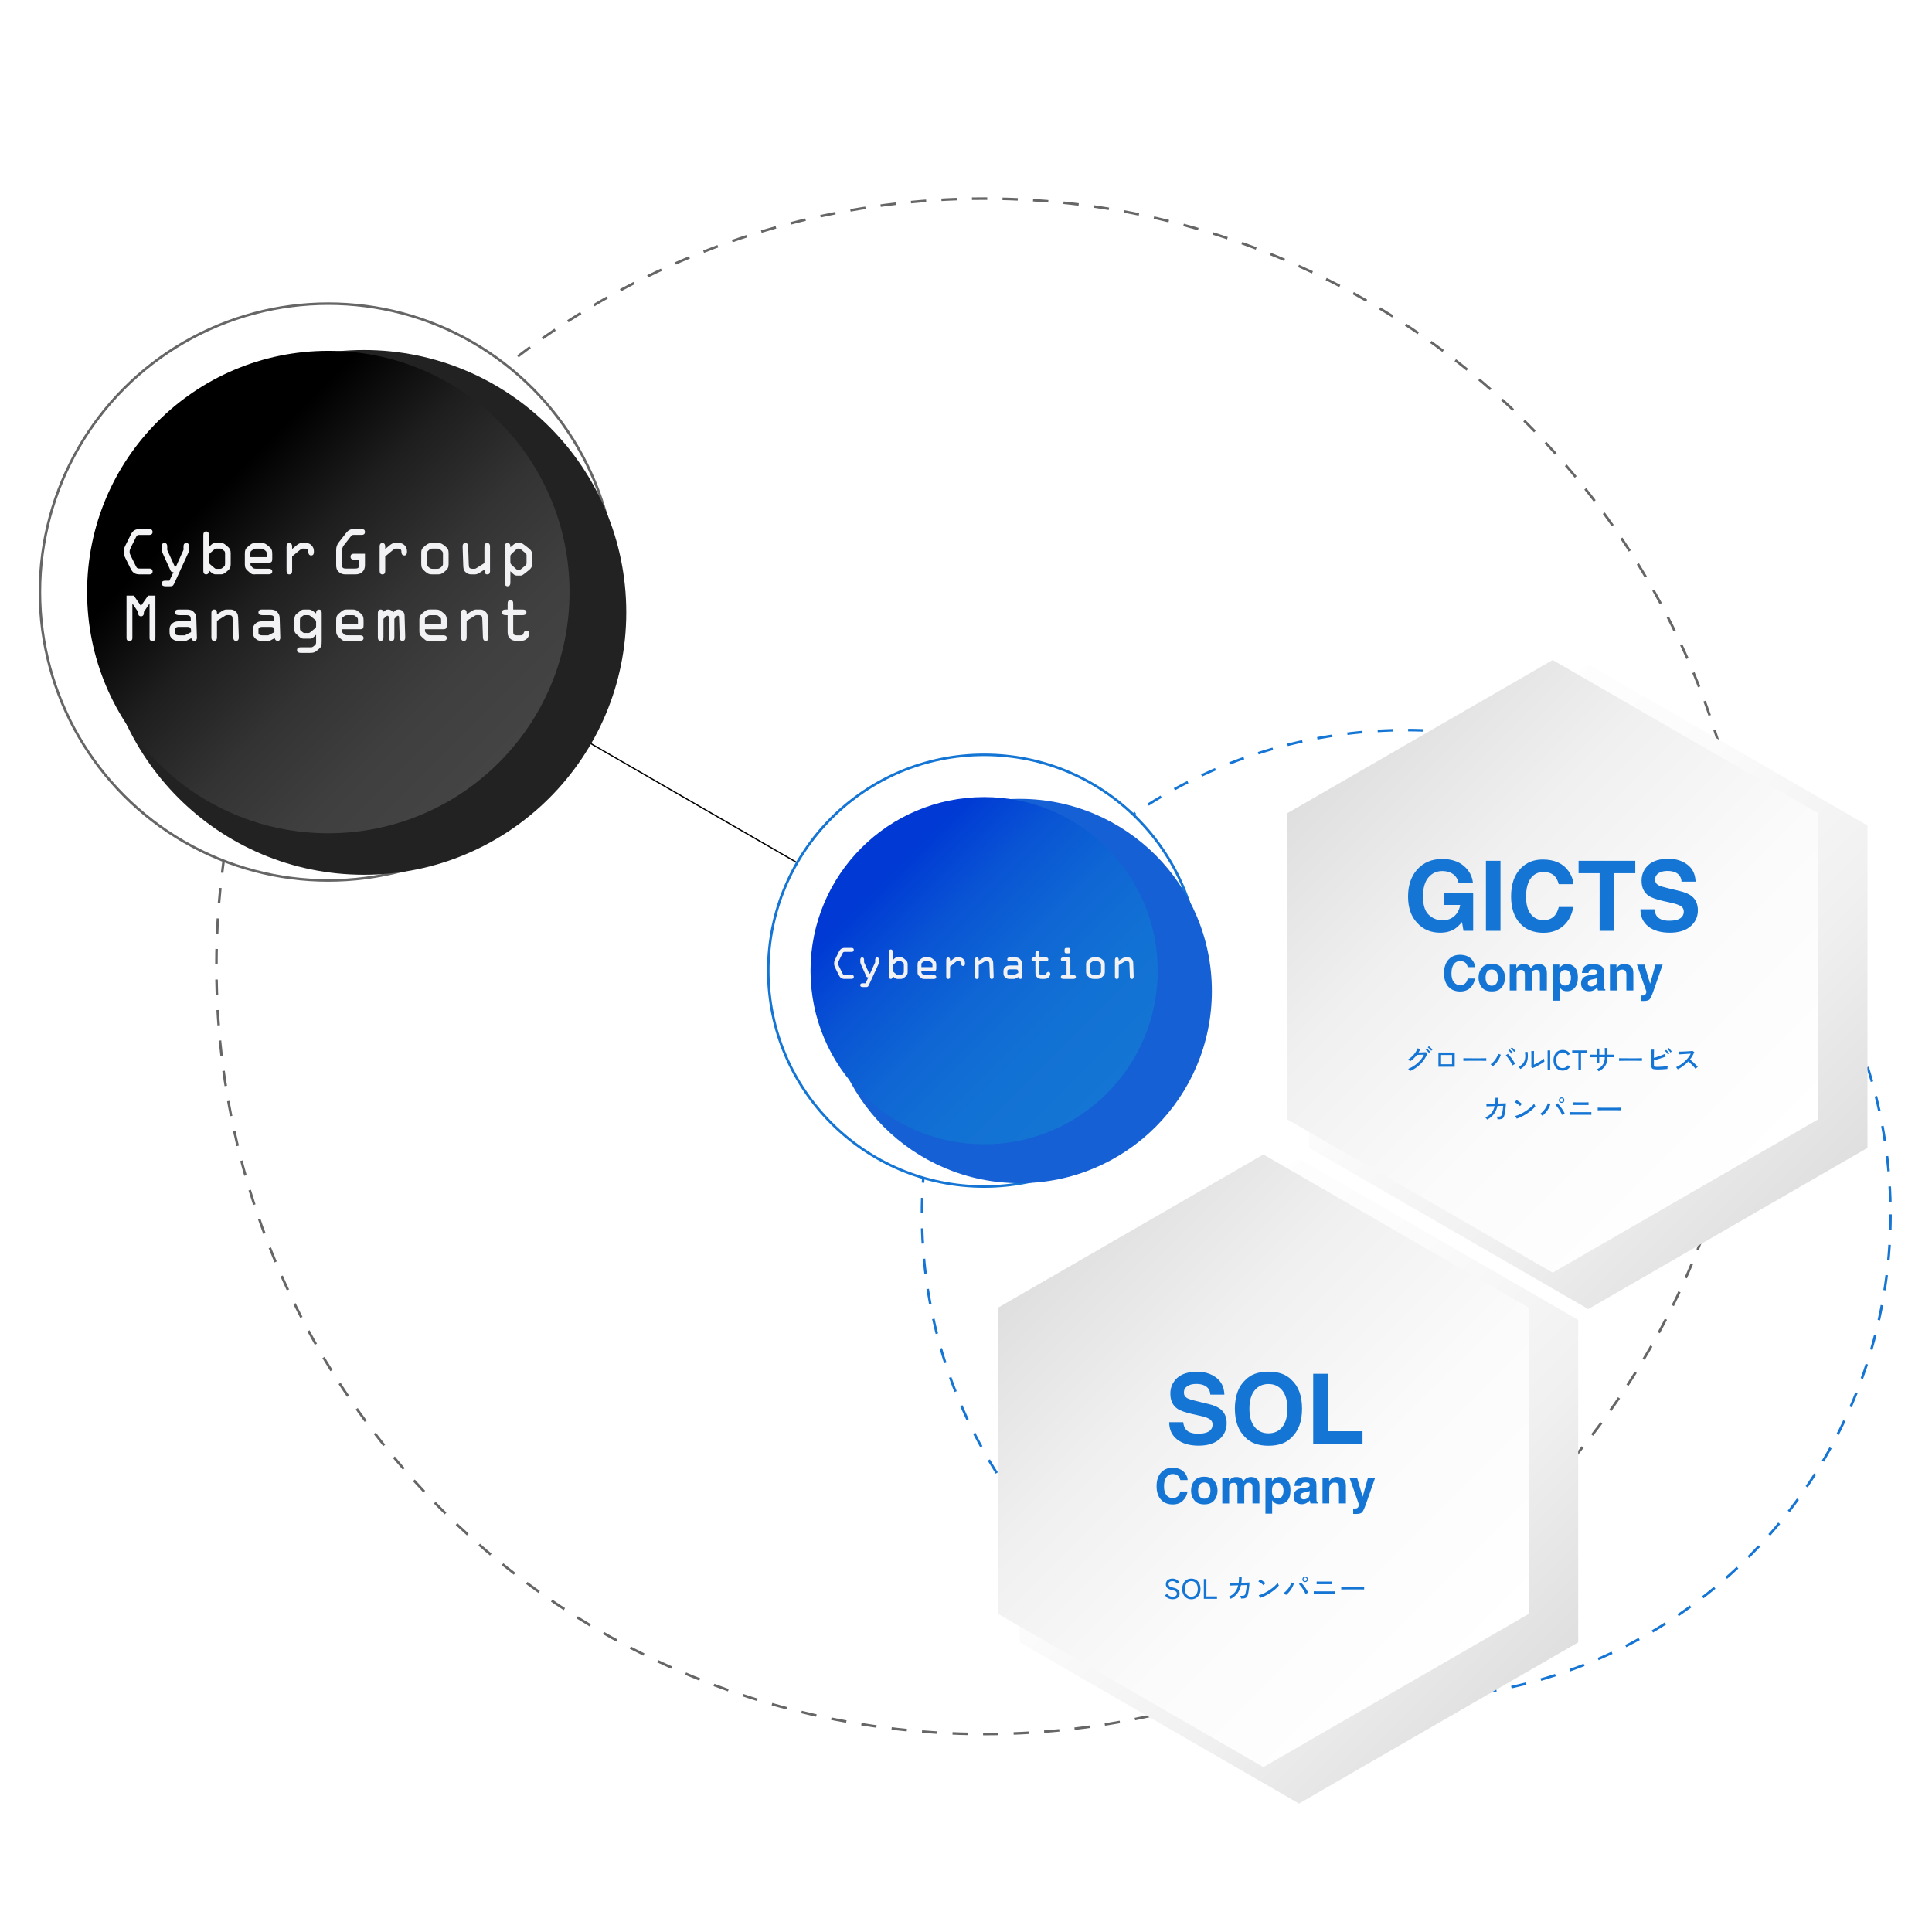 <?xml version="1.0" encoding="UTF-8"?>
<svg id="loading" xmlns="http://www.w3.org/2000/svg" xmlns:xlink="http://www.w3.org/1999/xlink" viewBox="0 0 760 760">
  <defs>
    <style>
      .cls-1, .cls-2, .cls-3, .cls-4, .cls-5 {
        stroke-miterlimit: 10;
      }

      .cls-1, .cls-3 {
        stroke: #1475d4;
      }

      .cls-1, .cls-5 {
        fill: #fff;
      }

      .cls-2 {
        stroke-dasharray: 6.01 6.01;
      }

      .cls-2, .cls-3, .cls-4 {
        fill: none;
      }

      .cls-2, .cls-5 {
        stroke: #666;
      }

      .cls-6 {
        fill: url(#linear-gradient-4);
      }

      .cls-7 {
        fill: url(#linear-gradient-2);
      }

      .cls-8 {
        fill: url(#_名称未設定グラデーション_64);
        filter: url(#drop-shadow-3);
      }

      .cls-9 {
        fill: #1460d4;
        filter: url(#drop-shadow-4);
      }

      .cls-10 {
        fill: url(#linear-gradient-3);
        filter: url(#drop-shadow-2);
      }

      .cls-3 {
        stroke-dasharray: 5.99 5.99;
      }

      .cls-4 {
        stroke: #000;
        stroke-width: .5px;
      }

      .cls-11 {
        fill: #f2f1f3;
      }

      .cls-12 {
        fill: #1475d4;
      }

      .cls-13 {
        fill: url(#linear-gradient);
        filter: url(#drop-shadow-1);
      }

      .cls-14 {
        fill: url(#_名称未設定グラデーション_65);
      }

      .cls-15 {
        fill: url(#_名称未設定グラデーション_62);
      }
    </style>
    <linearGradient id="linear-gradient" x1="524.15" y1="293.5" x2="697.41" y2="466.76" gradientUnits="userSpaceOnUse">
      <stop offset="0" stop-color="#fff"/>
      <stop offset=".37" stop-color="#fbfbfb"/>
      <stop offset=".7" stop-color="#f0f0f0"/>
      <stop offset="1" stop-color="#dfdfdf"/>
    </linearGradient>
    <filter id="drop-shadow-1" filterUnits="userSpaceOnUse">
      <feOffset dx="14" dy="8"/>
      <feGaussianBlur result="blur" stdDeviation="15"/>
      <feFlood flood-color="#aaa" flood-opacity=".4"/>
      <feComposite in2="blur" operator="in"/>
      <feComposite in="SourceGraphic"/>
    </filter>
    <linearGradient id="linear-gradient-2" x1="528.48" y1="297.83" x2="693.08" y2="462.43" gradientUnits="userSpaceOnUse">
      <stop offset="0" stop-color="#dfdfdf"/>
      <stop offset=".3" stop-color="#f0f0f0"/>
      <stop offset=".63" stop-color="#fbfbfb"/>
      <stop offset="1" stop-color="#fff"/>
    </linearGradient>
    <linearGradient id="linear-gradient-3" x1="410.35" y1="488.01" x2="583.6" y2="661.27" xlink:href="#linear-gradient"/>
    <filter id="drop-shadow-2" filterUnits="userSpaceOnUse">
      <feOffset dx="14" dy="8"/>
      <feGaussianBlur result="blur-2" stdDeviation="15"/>
      <feFlood flood-color="#aaa" flood-opacity=".4"/>
      <feComposite in2="blur-2" operator="in"/>
      <feComposite in="SourceGraphic"/>
    </filter>
    <linearGradient id="linear-gradient-4" x1="414.68" y1="492.34" x2="579.27" y2="656.94" xlink:href="#linear-gradient-2"/>
    <linearGradient id="_名称未設定グラデーション_64" data-name="名称未設定グラデーション 64" x1="56.17" y1="159.91" x2="202.14" y2="305.88" gradientUnits="userSpaceOnUse">
      <stop offset="0" stop-color="#222"/>
      <stop offset=".06" stop-color="#222"/>
      <stop offset="1" stop-color="#222"/>
    </linearGradient>
    <filter id="drop-shadow-3" filterUnits="userSpaceOnUse">
      <feOffset dx="14" dy="8"/>
      <feGaussianBlur result="blur-3" stdDeviation="10"/>
      <feFlood flood-color="#aaa" flood-opacity=".7"/>
      <feComposite in2="blur-3" operator="in"/>
      <feComposite in="SourceGraphic"/>
    </filter>
    <linearGradient id="_名称未設定グラデーション_62" data-name="名称未設定グラデーション 62" x1="62.05" y1="165.8" x2="196.25" y2="300" gradientUnits="userSpaceOnUse">
      <stop offset=".19" stop-color="#000"/>
      <stop offset=".19" stop-color="#000"/>
      <stop offset=".4" stop-color="#1e1e1e"/>
      <stop offset=".61" stop-color="#333"/>
      <stop offset=".81" stop-color="#3f3f3f"/>
      <stop offset="1" stop-color="#444"/>
    </linearGradient>
    <filter id="drop-shadow-4" filterUnits="userSpaceOnUse">
      <feOffset dx="14" dy="8"/>
      <feGaussianBlur result="blur-4" stdDeviation="10"/>
      <feFlood flood-color="#aaa" flood-opacity=".7"/>
      <feComposite in2="blur-4" operator="in"/>
      <feComposite in="SourceGraphic"/>
    </filter>
    <linearGradient id="_名称未設定グラデーション_65" data-name="名称未設定グラデーション 65" x1="338.85" y1="333.56" x2="435.42" y2="430.13" gradientUnits="userSpaceOnUse">
      <stop offset=".1" stop-color="#0039d4"/>
      <stop offset=".12" stop-color="#003bd4"/>
      <stop offset=".32" stop-color="#0954d4"/>
      <stop offset=".53" stop-color="#0f66d4"/>
      <stop offset=".75" stop-color="#1271d4"/>
      <stop offset="1" stop-color="#1475d4"/>
    </linearGradient>
  </defs>
  <circle class="cls-2" cx="387.13" cy="380.13" r="302"/>
  <circle class="cls-5" cx="129.15" cy="232.9" r="113.45"/>
  <circle class="cls-3" cx="553.18" cy="477.71" r="190.51"/>
  <polygon class="cls-13" points="720.62 443.55 720.62 316.71 610.78 253.3 500.94 316.71 500.94 443.55 610.78 506.96 720.62 443.55"/>
  <polygon class="cls-7" points="715.13 440.37 715.13 319.88 610.78 259.64 506.43 319.88 506.43 440.37 610.78 500.62 715.13 440.37"/>
  <polygon class="cls-10" points="606.82 638.06 606.82 511.22 496.98 447.81 387.13 511.22 387.13 638.06 496.98 701.47 606.82 638.06"/>
  <polygon class="cls-6" points="601.32 634.89 601.32 514.39 496.98 454.15 392.63 514.39 392.63 634.89 496.98 695.13 601.32 634.89"/>
  <g>
    <path class="cls-12" d="M572.11,365.5c-1.52.93-3.39,1.4-5.61,1.4-3.65,0-6.64-1.26-8.97-3.79-2.43-2.54-3.64-6.02-3.64-10.43s1.23-8.04,3.68-10.73c2.46-2.69,5.7-4.04,9.74-4.04,3.5,0,6.31.89,8.44,2.66,2.12,1.78,3.34,3.99,3.65,6.64h-5.66c-.44-1.88-1.5-3.2-3.2-3.94-.95-.41-2-.62-3.16-.62-2.22,0-4.04.84-5.47,2.51s-2.14,4.2-2.14,7.56.77,5.79,2.32,7.2,3.3,2.11,5.27,2.11,3.51-.56,4.75-1.67c1.23-1.11,1.99-2.58,2.28-4.38h-6.37v-4.6h11.48v14.78h-3.81l-.58-3.44c-1.11,1.31-2.11,2.23-2.99,2.77Z"/>
    <path class="cls-12" d="M584.53,338.62h5.72v27.55h-5.72v-27.55Z"/>
    <path class="cls-12" d="M615.06,364.12c-2.06,1.88-4.69,2.82-7.89,2.82-3.96,0-7.08-1.27-9.35-3.81-2.27-2.55-3.4-6.06-3.4-10.5,0-4.81,1.29-8.52,3.87-11.12,2.24-2.27,5.1-3.4,8.56-3.4,4.63,0,8.02,1.52,10.17,4.56,1.18,1.71,1.82,3.42,1.91,5.14h-5.76c-.37-1.32-.85-2.32-1.44-2.99-1.05-1.2-2.6-1.79-4.65-1.79s-3.74.84-4.95,2.53c-1.21,1.69-1.81,4.08-1.81,7.17s.64,5.4,1.92,6.94c1.28,1.54,2.9,2.31,4.87,2.31s3.56-.66,4.62-1.98c.58-.71,1.07-1.78,1.46-3.2h5.7c-.5,3-1.77,5.45-3.81,7.33Z"/>
    <path class="cls-12" d="M643.28,338.62v4.88h-8.24v22.67h-5.79v-22.67h-8.28v-4.88h22.32Z"/>
    <path class="cls-12" d="M656.64,362.19c1.36,0,2.46-.15,3.31-.45,1.61-.57,2.41-1.64,2.41-3.2,0-.91-.4-1.61-1.2-2.11-.8-.49-2.05-.92-3.76-1.29l-2.92-.65c-2.87-.65-4.85-1.35-5.94-2.11-1.86-1.27-2.79-3.26-2.79-5.96,0-2.47.9-4.52,2.69-6.15,1.79-1.63,4.43-2.45,7.91-2.45,2.9,0,5.38.77,7.43,2.31,2.05,1.54,3.12,3.77,3.22,6.7h-5.53c-.1-1.66-.82-2.83-2.17-3.53-.9-.46-2.01-.69-3.35-.69-1.48,0-2.67.3-3.55.9s-1.33,1.43-1.33,2.5c0,.98.44,1.72,1.31,2.21.56.32,1.76.7,3.59,1.14l4.75,1.14c2.08.5,3.65,1.17,4.71,2,1.64,1.3,2.47,3.17,2.47,5.63s-.96,4.61-2.89,6.27c-1.92,1.66-4.64,2.5-8.16,2.5s-6.41-.82-8.47-2.46c-2.06-1.64-3.08-3.89-3.08-6.76h5.5c.17,1.26.52,2.2,1.03,2.82.93,1.13,2.54,1.7,4.8,1.7Z"/>
    <path class="cls-12" d="M578.35,388.61c-1.03.94-2.34,1.41-3.94,1.41-1.98,0-3.54-.64-4.67-1.91-1.13-1.28-1.7-3.03-1.7-5.25,0-2.4.65-4.26,1.93-5.56,1.12-1.13,2.55-1.7,4.28-1.7,2.32,0,4.01.76,5.08,2.28.59.85.91,1.71.95,2.57h-2.88c-.19-.66-.43-1.16-.72-1.5-.52-.6-1.3-.9-2.33-.9s-1.87.42-2.48,1.27-.91,2.04-.91,3.58.32,2.7.96,3.47,1.45,1.15,2.43,1.15,1.78-.33,2.31-.99c.29-.35.54-.89.73-1.6h2.85c-.25,1.5-.88,2.72-1.91,3.66Z"/>
    <path class="cls-12" d="M590.74,380.74c.86,1.08,1.29,2.35,1.29,3.82s-.43,2.77-1.29,3.84c-.86,1.06-2.17,1.59-3.92,1.59s-3.06-.53-3.92-1.59c-.86-1.06-1.29-2.34-1.29-3.84s.43-2.74,1.29-3.82c.86-1.08,2.17-1.62,3.92-1.62s3.06.54,3.92,1.62ZM586.81,381.37c-.78,0-1.38.28-1.8.83-.42.55-.63,1.34-.63,2.36s.21,1.81.63,2.36c.42.55,1.02.83,1.8.83s1.38-.28,1.79-.83c.42-.55.63-1.34.63-2.36s-.21-1.81-.63-2.36c-.42-.55-1.02-.83-1.79-.83Z"/>
    <path class="cls-12" d="M599.65,382.25c-.22-.49-.66-.74-1.32-.74-.76,0-1.27.25-1.53.74-.14.28-.21.7-.21,1.25v6.13h-2.7v-10.17h2.59v1.49c.33-.53.64-.91.93-1.13.52-.4,1.19-.6,2.01-.6.78,0,1.41.17,1.89.51.39.32.68.73.88,1.22.35-.6.78-1.04,1.3-1.32.55-.28,1.16-.42,1.83-.42.45,0,.89.09,1.33.26.44.17.83.48,1.19.92.29.36.48.79.58,1.31.06.34.09.84.09,1.5l-.02,6.42h-2.73v-6.49c0-.39-.06-.7-.19-.95-.24-.47-.67-.71-1.31-.71-.74,0-1.24.31-1.52.92-.14.32-.21.71-.21,1.17v6.07h-2.68v-6.07c0-.6-.06-1.04-.19-1.32Z"/>
    <path class="cls-12" d="M619.48,380.54c.82.88,1.23,2.17,1.23,3.87,0,1.79-.4,3.16-1.21,4.1-.81.94-1.85,1.41-3.12,1.41-.81,0-1.48-.2-2.02-.61-.29-.22-.58-.55-.86-.98v5.31h-2.64v-14.2h2.55v1.5c.29-.44.59-.79.92-1.05.59-.45,1.29-.68,2.11-.68,1.19,0,2.2.44,3.03,1.32ZM617.97,384.54c0-.79-.18-1.48-.54-2.08s-.94-.91-1.74-.91c-.97,0-1.63.46-1.99,1.37-.19.49-.28,1.1-.28,1.85,0,1.18.31,2.02.94,2.5.37.28.82.42,1.33.42.74,0,1.31-.29,1.7-.86.39-.57.58-1.34.58-2.29Z"/>
    <path class="cls-12" d="M623.02,380.55c.7-.9,1.91-1.35,3.63-1.35,1.12,0,2.11.22,2.97.66.87.44,1.3,1.28,1.3,2.5v4.67c0,.32,0,.72.02,1.18.02.35.07.59.16.71.09.12.22.23.39.31v.39h-2.9c-.08-.21-.14-.4-.17-.58-.03-.18-.06-.39-.07-.62-.37.4-.79.74-1.27,1.02-.57.33-1.22.5-1.94.5-.92,0-1.68-.26-2.29-.79-.6-.53-.9-1.27-.9-2.24,0-1.25.48-2.16,1.45-2.72.53-.31,1.31-.52,2.34-.65l.91-.11c.49-.06.84-.14,1.06-.23.38-.16.57-.41.57-.76,0-.42-.15-.71-.43-.86-.29-.16-.71-.24-1.28-.24-.63,0-1.07.16-1.34.47-.19.23-.31.54-.37.93h-2.57c.06-.89.3-1.62.75-2.2ZM625.01,387.71c.25.21.55.31.92.31.57,0,1.1-.17,1.58-.5.48-.34.73-.95.75-1.84v-.99c-.17.11-.34.19-.51.26-.17.07-.41.13-.71.18l-.6.11c-.56.1-.96.22-1.21.36-.41.24-.62.62-.62,1.13,0,.45.13.78.38.98Z"/>
    <path class="cls-12" d="M638.08,381.42c-.9,0-1.52.38-1.86,1.15-.17.4-.26.92-.26,1.55v5.51h-2.65v-10.17h2.57v1.49c.34-.52.67-.9.97-1.13.55-.41,1.24-.62,2.08-.62,1.05,0,1.91.28,2.58.83s1,1.47,1,2.74v6.86h-2.73v-6.2c0-.54-.07-.95-.21-1.23-.26-.52-.76-.79-1.5-.79Z"/>
    <path class="cls-12" d="M649.12,386.96l2.1-7.51h2.83l-3.5,10.02c-.67,1.93-1.21,3.13-1.6,3.59-.39.46-1.18.7-2.35.7-.24,0-.43,0-.57,0-.14,0-.36-.01-.64-.03v-2.13l.34.02c.26.01.51,0,.75-.03.24-.03.44-.1.6-.21.16-.11.3-.33.43-.66.13-.34.19-.54.16-.62l-3.74-10.64h2.96l2.22,7.51Z"/>
  </g>
  <g>
    <path class="cls-12" d="M554.61,421.35c-.04-.07-.1-.17-.18-.29-.08-.12-.17-.23-.26-.35-.09-.11-.17-.2-.23-.25.92-.36,1.78-.83,2.58-1.39.8-.56,1.51-1.2,2.14-1.92s1.12-1.48,1.49-2.28c-.23,0-.48.02-.76.03-.28.01-.55.02-.82.03s-.51.02-.72.03-.37.01-.47.01c-.75.99-1.65,1.83-2.68,2.52-.04-.06-.12-.14-.22-.23-.1-.1-.2-.19-.31-.28-.1-.09-.19-.16-.27-.21.56-.33,1.08-.73,1.58-1.21.5-.48.93-.99,1.31-1.54s.67-1.1.87-1.65l.98.36c-.08.22-.18.43-.28.64-.11.22-.22.43-.35.65.24,0,.52-.02.82-.02.3,0,.59-.02.88-.03s.54-.02.76-.03c.22-.01.36-.02.43-.03l.62.37c-.36,1.02-.87,1.97-1.54,2.88-.67.9-1.47,1.72-2.38,2.43-.92.72-1.91,1.31-2.98,1.77ZM562.1,414.19c-.1-.15-.23-.31-.39-.48-.16-.17-.32-.33-.48-.49-.17-.16-.32-.29-.46-.38l.47-.43c.12.09.27.22.44.39s.35.34.52.52c.17.17.3.32.39.44l-.49.44ZM563,413.32c-.1-.15-.24-.31-.4-.47-.16-.17-.33-.33-.5-.48-.17-.16-.33-.28-.47-.38l.47-.43c.13.09.28.21.46.38s.35.33.53.51c.17.17.31.32.41.44l-.49.44Z"/>
    <path class="cls-12" d="M565.84,419.63v-5.6h6.4v5.6h-6.4ZM566.88,418.65h4.31v-3.65h-4.31v3.65Z"/>
    <path class="cls-12" d="M575.65,417.32v-.74c0-.14,0-.24-.01-.31.18,0,.46.01.83.02.37,0,.8,0,1.29.01.49,0,1.01,0,1.57.01.55,0,1.1,0,1.66,0s1.07,0,1.56,0,.92,0,1.29-.02.64-.02.82-.02v.24c0,.13,0,.28,0,.45,0,.17,0,.28,0,.35-.23,0-.57-.01-1.02-.02s-.97-.01-1.55-.02c-.58,0-1.19,0-1.82,0s-1.24,0-1.84,0c-.6,0-1.14,0-1.63.02s-.87.02-1.15.03Z"/>
    <path class="cls-12" d="M587.24,419.44c-.09-.1-.22-.24-.4-.4s-.34-.29-.48-.37c.48-.33.92-.72,1.33-1.19.4-.47.75-.96,1.04-1.48.29-.51.5-1,.63-1.46l1.02.36c-.18.56-.42,1.11-.72,1.67s-.66,1.08-1.07,1.57c-.41.49-.86.93-1.36,1.31ZM594.95,419.11c-.12-.3-.28-.64-.48-1.01-.2-.37-.43-.74-.68-1.12s-.5-.72-.75-1.04-.49-.59-.71-.79l.82-.59c.24.23.5.5.77.82s.54.65.79,1.02c.26.36.5.73.72,1.09.22.37.41.71.57,1.04-.12.05-.29.14-.51.26-.22.12-.4.23-.55.33ZM594.65,414.61c-.1-.16-.22-.32-.37-.5-.15-.18-.3-.35-.47-.51s-.31-.3-.44-.4l.5-.4c.12.1.26.23.43.41.17.17.33.35.5.53.16.18.29.34.38.46l-.52.41ZM595.59,413.79c-.1-.15-.22-.31-.38-.48-.16-.17-.32-.34-.48-.5-.16-.16-.31-.29-.45-.39l.49-.41c.12.1.26.23.44.4.17.17.34.34.51.52s.29.33.38.46l-.52.41Z"/>
    <path class="cls-12" d="M598.1,420.53c-.04-.07-.11-.16-.2-.27-.09-.1-.18-.21-.28-.31-.1-.1-.19-.18-.26-.24.82-.43,1.43-.92,1.83-1.48s.66-1.19.76-1.92c.1-.72.08-1.54-.06-2.45l1-.09c.16,1.04.17,1.98.04,2.82s-.42,1.57-.88,2.22-1.11,1.21-1.94,1.71ZM602.94,420.18l-.57-.46c0-.1.01-.28.02-.54,0-.26,0-.55.01-.89,0-.34,0-.69,0-1.05v-1.01c0-.53,0-1.04,0-1.56,0-.51-.01-.91-.03-1.21h1.08c0,.14-.01.37-.02.68,0,.31,0,.66-.01,1.02s0,.71,0,1.02v2.61c.31-.14.66-.31,1.04-.51.39-.2.77-.41,1.15-.63.38-.22.72-.44,1.03-.66s.55-.4.72-.57c0,.1.01.23.03.39.02.16.05.32.08.46.03.14.06.25.07.31-.24.21-.57.44-.96.68-.4.25-.82.5-1.27.74-.45.25-.88.47-1.31.68-.42.2-.78.37-1.08.48Z"/>
    <path class="cls-12" d="M608.79,420.99v-7.78h1.01v7.78h-1.01Z"/>
    <path class="cls-12" d="M614.71,421.15c-.7,0-1.33-.17-1.87-.5s-.96-.8-1.27-1.41-.46-1.32-.46-2.15.15-1.54.46-2.15.73-1.09,1.27-1.42c.54-.34,1.16-.51,1.87-.51.64,0,1.21.14,1.71.42s.92.67,1.23,1.17l-.9.53c-.23-.36-.52-.63-.87-.82-.35-.19-.74-.29-1.18-.29-.5,0-.95.13-1.33.38-.38.25-.68.61-.89,1.06s-.32,1-.32,1.63.11,1.16.32,1.62c.21.46.51.81.89,1.06.38.25.82.38,1.33.38.44,0,.83-.1,1.18-.29.35-.19.64-.47.87-.82l.9.53c-.32.5-.73.88-1.23,1.16s-1.07.42-1.71.42Z"/>
    <path class="cls-12" d="M620.91,420.99v-6.82h-2.45v-.96h5.9v.96h-2.43v6.82h-1.02Z"/>
    <path class="cls-12" d="M628.86,421.42c-.07-.1-.17-.24-.31-.42s-.27-.3-.38-.38c1.07-.46,1.86-1.07,2.36-1.83s.75-1.73.76-2.91h-2.18v2.31h-1.02v-2.3c-.38,0-.76,0-1.13,0-.37,0-.69,0-.95,0s-.44,0-.52.01v-1.01c.06,0,.22,0,.48,0,.26,0,.58,0,.96,0s.76,0,1.16.01v-.69c0-.25,0-.5,0-.73,0-.24,0-.44-.01-.62s0-.3-.02-.36h1.09c0,.05-.01.17-.02.35s0,.39-.01.63,0,.49,0,.74v.68c.24,0,.45.01.63.01h.89c.19,0,.41,0,.66-.01,0-.17,0-.38,0-.64,0-.26,0-.52-.01-.79,0-.27,0-.52-.01-.74s0-.38-.02-.47h1.07v2.63c.38,0,.76-.01,1.13-.01s.69,0,.97,0c.27,0,.46,0,.54,0v1.01c-.08,0-.26-.01-.53-.01s-.6,0-.97,0c-.37,0-.75,0-1.14,0,0,1.37-.3,2.5-.87,3.38-.57.88-1.43,1.6-2.58,2.16Z"/>
    <path class="cls-12" d="M636.9,417.32v-.74c0-.14,0-.24-.01-.31.18,0,.46.01.83.02.37,0,.8,0,1.29.01.49,0,1.01,0,1.57.01.55,0,1.1,0,1.66,0s1.07,0,1.56,0,.92,0,1.29-.02.64-.02.82-.02v.24c0,.13,0,.28,0,.45,0,.17,0,.28,0,.35-.23,0-.57-.01-1.02-.02s-.97-.01-1.55-.02c-.58,0-1.19,0-1.82,0s-1.24,0-1.84,0c-.6,0-1.14,0-1.63.02s-.87.02-1.15.03Z"/>
    <path class="cls-12" d="M651.73,420.68c-.53,0-.96-.04-1.27-.11-.31-.07-.53-.21-.67-.41-.13-.2-.2-.5-.2-.89v-6.38h1.06c0,.21-.01.49-.02.86,0,.36-.01.76-.02,1.18s0,.83,0,1.21c.33-.1.69-.21,1.07-.33.38-.13.76-.26,1.14-.39.38-.14.74-.27,1.08-.41s.63-.27.88-.39l.56.96c-.3.13-.64.26-1.03.39-.39.14-.81.27-1.24.41-.43.14-.86.27-1.29.39s-.82.23-1.17.33v1.83c0,.2.03.35.08.46.05.1.15.17.3.21.15.04.37.06.66.06.31,0,.66,0,1.06-.02s.79-.04,1.2-.06.8-.06,1.17-.09c.37-.03.69-.07.97-.12-.02.09-.04.21-.07.36s-.04.3-.05.44c-.01.14-.02.25-.02.32-.38.04-.81.07-1.31.11-.49.03-.99.06-1.49.08-.5.02-.96.03-1.37.03ZM656.12,414.82c-.09-.16-.2-.33-.34-.51-.14-.19-.29-.36-.44-.53s-.3-.31-.42-.42l.51-.38c.11.1.25.24.41.42s.32.37.47.56c.15.19.27.35.35.47l-.53.39ZM657.1,414.03c-.1-.16-.22-.32-.36-.5s-.29-.35-.45-.52c-.16-.17-.3-.31-.43-.42l.5-.39c.12.1.26.24.43.42.17.18.33.37.48.55.16.19.27.34.36.47l-.52.39Z"/>
    <path class="cls-12" d="M659.99,420.66c-.07-.11-.18-.26-.31-.45-.13-.19-.25-.33-.36-.42.57-.24,1.14-.56,1.71-.93s1.12-.8,1.63-1.27.99-.97,1.41-1.5c.42-.53.77-1.06,1.04-1.61-.34.02-.73.05-1.16.07-.43.03-.87.05-1.31.08-.44.03-.85.06-1.22.08-.37.02-.66.04-.88.06l-.12-1.08c.18,0,.45,0,.81-.01s.77-.02,1.22-.04.9-.04,1.34-.07.85-.05,1.21-.08c.36-.03.62-.05.79-.08l.69.44c-.19.51-.42,1.01-.71,1.5-.29.49-.61.96-.98,1.42.25.2.52.43.81.68s.57.51.86.78.54.53.79.78c.25.25.44.47.6.67-.13.08-.28.2-.45.35s-.31.29-.42.42c-.15-.21-.33-.44-.56-.69-.23-.26-.47-.52-.74-.79s-.53-.53-.8-.78c-.27-.25-.51-.47-.73-.66-.62.66-1.29,1.26-2.01,1.79-.73.54-1.45.98-2.17,1.33Z"/>
    <path class="cls-12" d="M584.98,440.4c-.07-.13-.17-.27-.31-.44-.14-.17-.28-.3-.42-.39.96-.4,1.75-.96,2.37-1.69.61-.73,1.06-1.65,1.33-2.77l-3.19.1-.08-1c.07,0,.27,0,.61,0s.76-.01,1.26-.02c.5-.01,1.03-.02,1.59-.04.05-.35.09-.71.11-1.09.02-.38.03-.78.03-1.21h1.06c0,.42-.01.81-.03,1.18-.02.37-.06.74-.11,1.08.53-.01,1.03-.03,1.49-.04.46-.01.84-.02,1.15-.04.31-.01.49-.03.55-.03,0,.3-.03.66-.07,1.08-.04.42-.09.86-.14,1.31-.06.45-.12.87-.18,1.26-.06.39-.12.7-.18.94-.12.5-.28.87-.48,1.12s-.48.42-.83.49c-.36.08-.83.11-1.41.11-.02-.14-.06-.32-.13-.53-.06-.21-.14-.39-.24-.53.48.02.86,0,1.13-.03.27-.03.48-.12.62-.26s.25-.36.32-.64c.07-.24.14-.56.21-.94.07-.38.13-.78.19-1.21s.09-.81.12-1.17l-2.27.07c-.29,1.27-.77,2.34-1.44,3.22-.67.88-1.54,1.58-2.6,2.11Z"/>
    <path class="cls-12" d="M597.95,435.09c-.08-.09-.21-.21-.38-.35-.17-.14-.37-.29-.57-.44-.21-.15-.41-.29-.61-.42-.2-.13-.36-.22-.5-.28l.69-.87c.13.07.3.18.49.31s.4.27.61.42c.21.15.4.29.58.43.18.14.31.26.41.34l-.72.86ZM596.63,440.02l-.58-1.03c.53-.13,1.08-.32,1.66-.57.58-.26,1.15-.55,1.72-.89.57-.34,1.11-.71,1.63-1.09s.99-.78,1.41-1.17.76-.77,1.03-1.13c.02.08.06.19.12.34.06.14.12.29.19.42.07.14.12.24.16.31-.36.44-.81.9-1.36,1.38-.55.47-1.15.93-1.81,1.37-.66.44-1.34.84-2.06,1.21s-1.41.66-2.1.88Z"/>
    <path class="cls-12" d="M606.75,438.9c-.09-.1-.22-.24-.4-.4s-.34-.29-.48-.37c.48-.33.92-.73,1.33-1.2.4-.47.75-.96,1.04-1.47.29-.51.5-1,.63-1.46l1.02.36c-.18.56-.42,1.11-.72,1.67s-.66,1.08-1.07,1.57c-.41.49-.86.93-1.36,1.31ZM614.47,438.57c-.12-.3-.28-.64-.48-1.01-.2-.37-.43-.74-.68-1.12s-.5-.72-.75-1.04-.49-.59-.71-.79l.82-.6c.24.23.5.5.77.82.27.32.54.66.79,1.02.26.36.5.73.72,1.09.22.36.41.71.57,1.03-.12.06-.29.15-.51.27-.22.12-.4.23-.55.33ZM614.3,433.86c-.3,0-.55-.11-.77-.32s-.32-.47-.32-.77.11-.56.32-.77c.21-.21.47-.32.77-.32s.56.11.77.32c.21.21.32.47.32.77s-.11.55-.32.77c-.21.21-.47.32-.77.32ZM614.3,433.44c.19,0,.34-.07.48-.2.13-.13.2-.29.2-.48s-.07-.34-.2-.48c-.13-.13-.29-.2-.48-.2s-.34.07-.48.2c-.13.13-.2.29-.2.48s.07.34.2.48c.13.13.29.2.48.2Z"/>
    <path class="cls-12" d="M617.68,438.55v-1.09c.07,0,.23.01.47.02.24,0,.53,0,.87.01.34,0,.7,0,1.07,0h2.72c.32,0,.65,0,.99,0,.34,0,.67,0,.98,0s.58,0,.8,0c.22,0,.36,0,.42-.02v1.09c-.06,0-.2-.01-.41-.02s-.48,0-.78,0-.63,0-.97,0-.67,0-1,0h-1.63c-.33,0-.68,0-1.06,0-.38,0-.75,0-1.11,0s-.66,0-.91,0-.41,0-.47.02ZM618.82,434.7v-1.09c.07,0,.24.01.5.02.26,0,.56,0,.9.01.34,0,.68,0,1.02,0h1.62c.29,0,.58,0,.88,0,.29,0,.54,0,.76-.01.21,0,.34,0,.39-.02v1.09c-.07,0-.2-.01-.41-.02s-.45,0-.73-.01c-.28,0-.57,0-.87,0h-1.4c-.25,0-.52,0-.81,0-.29,0-.56,0-.82,0s-.49,0-.68,0c-.19,0-.31,0-.36.02Z"/>
    <path class="cls-12" d="M628.5,436.77v-.74c0-.14,0-.24-.01-.31.18,0,.46.01.83.02.37,0,.8,0,1.29.01.49,0,1.01,0,1.57.01.55,0,1.1,0,1.66,0s1.07,0,1.56,0,.92,0,1.29-.02.64-.02.82-.02v.24c0,.13,0,.28,0,.45,0,.17,0,.28,0,.35-.23,0-.57-.01-1.02-.02s-.97-.01-1.55-.02c-.58,0-1.19,0-1.82,0s-1.24,0-1.84,0c-.6,0-1.14,0-1.63.02s-.87.02-1.15.03Z"/>
  </g>
  <g>
    <path class="cls-12" d="M471.28,563.98c1.36,0,2.46-.15,3.31-.45,1.61-.57,2.41-1.64,2.41-3.2,0-.91-.4-1.61-1.2-2.11-.8-.49-2.05-.92-3.76-1.29l-2.92-.65c-2.87-.65-4.85-1.35-5.94-2.11-1.86-1.27-2.79-3.26-2.79-5.96,0-2.47.9-4.52,2.69-6.15,1.79-1.63,4.43-2.45,7.91-2.45,2.9,0,5.38.77,7.43,2.31s3.12,3.77,3.22,6.7h-5.53c-.1-1.66-.82-2.83-2.17-3.53-.9-.46-2.01-.69-3.35-.69-1.48,0-2.67.3-3.55.9-.88.6-1.33,1.43-1.33,2.5,0,.98.44,1.72,1.31,2.21.56.32,1.76.7,3.59,1.14l4.75,1.14c2.08.5,3.65,1.17,4.71,2,1.64,1.3,2.47,3.17,2.47,5.63s-.96,4.61-2.89,6.27c-1.92,1.66-4.64,2.5-8.16,2.5s-6.41-.82-8.47-2.46c-2.06-1.64-3.08-3.89-3.08-6.76h5.5c.17,1.26.52,2.2,1.03,2.82.93,1.13,2.54,1.7,4.8,1.7Z"/>
    <path class="cls-12" d="M498.99,568.72c-3.94,0-6.95-1.07-9.03-3.21-2.79-2.63-4.19-6.42-4.19-11.36s1.4-8.83,4.19-11.36c2.08-2.14,5.09-3.21,9.03-3.21s6.95,1.07,9.03,3.21c2.78,2.53,4.17,6.32,4.17,11.36s-1.39,8.74-4.17,11.36c-2.08,2.14-5.09,3.21-9.03,3.21ZM504.43,561.32c1.33-1.68,2-4.07,2-7.18s-.67-5.48-2.01-7.17c-1.34-1.69-3.15-2.53-5.43-2.53s-4.1.84-5.46,2.52c-1.36,1.68-2.04,4.08-2.04,7.18s.68,5.5,2.04,7.18c1.36,1.68,3.18,2.52,5.46,2.52s4.09-.84,5.44-2.52Z"/>
    <path class="cls-12" d="M516.58,540.41h5.76v22.6h13.64v4.95h-19.4v-27.55Z"/>
    <path class="cls-12" d="M465.28,590.39c-1.03.94-2.34,1.41-3.94,1.41-1.98,0-3.54-.63-4.67-1.91-1.13-1.28-1.7-3.03-1.7-5.25,0-2.41.65-4.26,1.93-5.56,1.12-1.13,2.55-1.7,4.28-1.7,2.32,0,4.01.76,5.08,2.28.59.85.91,1.71.95,2.57h-2.88c-.19-.66-.43-1.16-.72-1.5-.52-.6-1.3-.9-2.33-.9s-1.87.42-2.48,1.27c-.6.84-.91,2.04-.91,3.58s.32,2.7.96,3.47,1.45,1.15,2.43,1.15,1.78-.33,2.31-.99c.29-.35.54-.89.73-1.6h2.85c-.25,1.5-.88,2.72-1.91,3.66Z"/>
    <path class="cls-12" d="M477.66,582.52c.86,1.08,1.29,2.35,1.29,3.82s-.43,2.77-1.29,3.84c-.86,1.06-2.17,1.59-3.92,1.59s-3.06-.53-3.92-1.59c-.86-1.06-1.29-2.34-1.29-3.84s.43-2.75,1.29-3.82c.86-1.08,2.17-1.62,3.92-1.62s3.06.54,3.92,1.62ZM473.74,583.16c-.78,0-1.38.28-1.8.83-.42.55-.63,1.34-.63,2.36s.21,1.81.63,2.36c.42.55,1.02.83,1.8.83s1.38-.28,1.79-.83c.42-.55.63-1.34.63-2.36s-.21-1.81-.63-2.36c-.42-.55-1.02-.83-1.79-.83Z"/>
    <path class="cls-12" d="M486.58,584.04c-.22-.49-.66-.74-1.32-.74-.76,0-1.27.25-1.53.74-.14.28-.21.7-.21,1.25v6.13h-2.7v-10.17h2.59v1.49c.33-.53.64-.91.93-1.13.52-.4,1.19-.6,2.01-.6.78,0,1.41.17,1.89.51.39.32.68.73.88,1.22.35-.6.78-1.04,1.3-1.32.55-.28,1.16-.42,1.83-.42.45,0,.89.09,1.33.26.44.17.83.48,1.19.92.29.36.48.79.58,1.31.06.34.09.84.09,1.5l-.02,6.42h-2.73v-6.49c0-.39-.06-.7-.19-.95-.24-.47-.67-.71-1.31-.71-.74,0-1.24.31-1.52.92-.14.32-.21.71-.21,1.17v6.07h-2.68v-6.07c0-.6-.06-1.04-.19-1.32Z"/>
    <path class="cls-12" d="M506.41,582.33c.82.88,1.23,2.17,1.23,3.87,0,1.79-.4,3.16-1.21,4.1-.81.94-1.85,1.41-3.12,1.41-.81,0-1.48-.2-2.02-.61-.29-.22-.58-.55-.86-.98v5.31h-2.64v-14.2h2.55v1.5c.29-.44.59-.79.92-1.05.59-.46,1.29-.68,2.11-.68,1.19,0,2.2.44,3.03,1.32ZM504.9,586.32c0-.78-.18-1.48-.54-2.08-.36-.6-.94-.91-1.74-.91-.97,0-1.63.46-1.99,1.37-.19.49-.28,1.1-.28,1.85,0,1.18.31,2.02.94,2.5.37.28.82.42,1.33.42.74,0,1.31-.29,1.7-.86.39-.57.58-1.34.58-2.29Z"/>
    <path class="cls-12" d="M509.95,582.33c.7-.9,1.91-1.35,3.63-1.35,1.12,0,2.11.22,2.97.66.87.44,1.3,1.28,1.3,2.5v4.67c0,.32,0,.72.02,1.18.02.35.07.59.16.71.09.12.22.23.39.31v.39h-2.9c-.08-.21-.14-.4-.17-.58s-.06-.39-.07-.62c-.37.4-.79.74-1.27,1.02-.57.33-1.22.5-1.94.5-.92,0-1.68-.26-2.29-.79s-.9-1.27-.9-2.24c0-1.25.48-2.16,1.45-2.72.53-.31,1.31-.52,2.34-.65l.91-.11c.49-.06.84-.14,1.06-.23.38-.16.57-.41.57-.76,0-.42-.15-.71-.43-.86-.29-.16-.71-.24-1.28-.24-.63,0-1.07.16-1.34.47-.19.23-.31.54-.37.93h-2.57c.06-.89.3-1.62.75-2.2ZM511.93,589.49c.25.21.55.31.92.31.57,0,1.1-.17,1.58-.5.48-.34.73-.95.75-1.84v-.99c-.17.11-.34.19-.51.26-.17.07-.41.13-.71.18l-.6.11c-.56.1-.96.22-1.21.36-.41.24-.62.62-.62,1.13,0,.46.13.78.38.98Z"/>
    <path class="cls-12" d="M525.01,583.2c-.9,0-1.52.38-1.86,1.15-.17.41-.26.92-.26,1.55v5.51h-2.65v-10.17h2.57v1.49c.34-.52.67-.9.97-1.13.55-.41,1.24-.62,2.08-.62,1.05,0,1.91.28,2.58.83s1,1.47,1,2.74v6.86h-2.73v-6.2c0-.54-.07-.95-.21-1.23-.26-.52-.76-.79-1.5-.79Z"/>
    <path class="cls-12" d="M536.04,588.75l2.1-7.51h2.83l-3.5,10.02c-.67,1.93-1.21,3.13-1.6,3.59-.39.46-1.18.7-2.35.7-.24,0-.43,0-.57,0-.14,0-.36-.01-.64-.03v-2.13l.34.02c.26.01.51,0,.75-.03.24-.03.44-.1.6-.22.16-.11.3-.33.43-.66.13-.34.19-.54.16-.62l-3.74-10.63h2.96l2.22,7.51Z"/>
  </g>
  <g>
    <path class="cls-12" d="M461.28,629.09c-.62,0-1.19-.12-1.72-.37-.52-.24-.95-.65-1.27-1.21l.83-.51c.25.36.54.63.89.82.35.19.78.29,1.3.29s.92-.1,1.21-.31.43-.51.43-.91c0-.24-.05-.44-.16-.62s-.31-.33-.62-.47c-.31-.14-.78-.27-1.41-.4-1.43-.31-2.15-1.04-2.15-2.19,0-.44.11-.83.32-1.17s.52-.59.9-.78c.39-.19.83-.28,1.34-.28.62,0,1.16.13,1.61.39.45.26.82.58,1.12.96l-.78.63c-.24-.26-.51-.49-.81-.69-.3-.2-.69-.3-1.14-.3-.43,0-.79.1-1.07.31-.29.2-.43.5-.43.89,0,.21.05.39.14.56s.26.31.52.44.62.24,1.1.34c.92.19,1.58.48,1.98.87.4.39.61.89.61,1.5,0,.47-.12.88-.35,1.21-.23.33-.56.58-.97.75-.41.17-.89.26-1.43.26Z"/>
    <path class="cls-12" d="M468.65,629.11c-.7,0-1.33-.17-1.87-.5-.54-.33-.96-.8-1.27-1.41-.31-.61-.46-1.32-.46-2.14s.15-1.54.46-2.15.73-1.08,1.27-1.42c.54-.34,1.16-.5,1.87-.5s1.32.17,1.86.5c.54.34.96.81,1.27,1.42s.46,1.33.46,2.15-.15,1.54-.46,2.14c-.31.61-.73,1.08-1.27,1.41-.54.33-1.16.5-1.86.5ZM468.65,628.11c.5,0,.95-.13,1.33-.38.38-.25.68-.61.89-1.06.21-.46.32-1,.32-1.62s-.11-1.17-.32-1.63c-.21-.46-.51-.81-.89-1.06-.38-.25-.82-.38-1.33-.38s-.95.13-1.33.38c-.38.25-.68.61-.89,1.06-.21.46-.32,1-.32,1.63s.11,1.16.32,1.62c.21.46.51.81.89,1.06.38.25.82.38,1.33.38Z"/>
    <path class="cls-12" d="M473.56,628.94v-7.78h1.01v6.82h4.17v.96h-5.18Z"/>
    <path class="cls-12" d="M484.1,628.91c-.07-.13-.17-.27-.31-.44-.14-.17-.28-.3-.42-.39.96-.4,1.75-.96,2.37-1.69.61-.73,1.06-1.65,1.33-2.77l-3.19.1-.08-1c.07,0,.27,0,.61,0s.76-.01,1.26-.02c.5-.01,1.03-.02,1.59-.04.05-.35.09-.71.11-1.09.02-.38.03-.78.03-1.21h1.06c0,.42-.01.81-.03,1.18s-.06.74-.11,1.08c.53-.01,1.03-.03,1.49-.04.46-.01.84-.02,1.15-.04.31-.02.49-.03.55-.03,0,.3-.03.66-.07,1.08-.04.42-.09.86-.14,1.31-.06.45-.12.87-.18,1.26-.06.39-.12.7-.18.94-.12.5-.28.87-.48,1.12s-.48.42-.83.5c-.36.08-.83.11-1.41.11-.02-.14-.06-.32-.13-.53-.06-.21-.14-.39-.24-.53.48.01.86,0,1.13-.03s.48-.12.62-.26.25-.36.32-.64c.07-.25.14-.56.21-.94.07-.38.13-.78.19-1.21.06-.42.09-.81.12-1.17l-2.27.07c-.29,1.27-.77,2.34-1.44,3.22-.67.88-1.54,1.58-2.6,2.11Z"/>
    <path class="cls-12" d="M497.06,623.6c-.08-.09-.21-.21-.38-.35s-.37-.29-.57-.44c-.21-.15-.41-.29-.61-.42-.2-.13-.36-.22-.5-.28l.69-.87c.13.07.3.18.49.31s.4.27.61.42c.21.15.4.29.58.43s.31.26.41.34l-.72.86ZM495.74,628.53l-.58-1.03c.53-.13,1.08-.32,1.66-.57.58-.26,1.15-.55,1.72-.9.57-.34,1.11-.71,1.63-1.09.52-.39.99-.78,1.41-1.17s.76-.77,1.03-1.13c.02.08.06.19.12.34.06.14.12.29.19.42.07.14.12.24.16.31-.36.44-.81.9-1.36,1.38-.55.47-1.15.93-1.81,1.37-.66.44-1.34.84-2.06,1.21s-1.41.66-2.1.88Z"/>
    <path class="cls-12" d="M505.87,627.41c-.09-.1-.22-.24-.4-.4s-.34-.29-.48-.37c.48-.33.92-.73,1.33-1.2.4-.47.75-.96,1.04-1.47.29-.51.5-1,.63-1.46l1.02.36c-.18.56-.42,1.11-.72,1.67s-.66,1.08-1.07,1.57c-.41.49-.86.93-1.36,1.31ZM513.58,627.08c-.12-.3-.28-.64-.48-1.01-.2-.37-.43-.74-.68-1.12s-.5-.72-.75-1.04-.49-.59-.71-.79l.82-.6c.24.23.5.5.77.82s.54.66.79,1.02.5.73.72,1.09c.22.36.41.71.57,1.03-.12.06-.29.15-.51.27-.22.12-.4.23-.55.33ZM513.41,622.36c-.3,0-.55-.11-.77-.32s-.32-.47-.32-.77.11-.56.32-.77.47-.32.77-.32.56.11.77.32c.21.21.32.47.32.77s-.11.55-.32.77c-.21.21-.47.32-.77.32ZM513.41,621.95c.19,0,.34-.07.48-.2s.2-.29.2-.48-.07-.34-.2-.48c-.13-.13-.29-.2-.48-.2s-.34.07-.48.2c-.13.13-.2.29-.2.48s.07.34.2.48.29.2.48.2Z"/>
    <path class="cls-12" d="M516.79,627.05v-1.09c.07,0,.23.01.47.02.24,0,.53,0,.87.01s.7,0,1.07,0h2.72c.32,0,.65,0,.99,0s.67,0,.98,0,.58,0,.8,0c.22,0,.36,0,.42-.02v1.09c-.06,0-.2-.01-.41-.02-.21,0-.48,0-.78,0s-.63,0-.97,0-.67,0-1,0h-1.63c-.33,0-.68,0-1.06,0-.38,0-.75,0-1.11,0s-.66,0-.91,0c-.25,0-.41,0-.47.02ZM517.94,623.21v-1.09c.07,0,.24.01.5.02.26,0,.56,0,.9.01s.68,0,1.02,0h1.62c.29,0,.58,0,.88,0,.29,0,.54,0,.76-.01.21,0,.34,0,.39-.02v1.09c-.07,0-.2-.01-.41-.02s-.45,0-.73-.01c-.28,0-.57,0-.87,0h-1.4c-.25,0-.52,0-.81,0-.29,0-.56,0-.82,0s-.49,0-.68,0c-.19,0-.31,0-.36.02Z"/>
    <path class="cls-12" d="M527.61,625.28v-.75c0-.14,0-.24-.01-.31.18,0,.46.01.83.02s.8,0,1.29.01c.49,0,1.01,0,1.57.01.55,0,1.1,0,1.66,0s1.07,0,1.56,0c.49,0,.92,0,1.29-.02.37,0,.64-.01.82-.02v.24c0,.13,0,.28,0,.45,0,.17,0,.28,0,.35-.23,0-.57-.01-1.02-.02-.45,0-.97-.01-1.55-.02-.58,0-1.19,0-1.82,0s-1.24,0-1.84,0c-.6,0-1.14,0-1.63.02-.49,0-.87.02-1.15.03Z"/>
  </g>
  <line class="cls-4" x1="387.13" y1="381.84" x2="226.46" y2="289.08"/>
  <circle class="cls-8" cx="129.15" cy="232.9" r="103.21"/>
  <circle class="cls-15" cx="129.15" cy="232.9" r="94.89"/>
  <circle class="cls-1" cx="387.13" cy="381.84" r="84.91"/>
  <g>
    <path class="cls-11" d="M54.86,225.95c-1.72,0-2.7-.69-3.44-2.18l-2.11-4.26c-.39-.78-.62-1.51-.62-2.41,0-1.01.18-1.63.64-2.54l2.11-4.24c.78-1.58,1.76-2.2,3.53-2.2h3.9c.5,0,1.15.27,1.15,1.15,0,.83-.62,1.15-1.15,1.15h-3.83c-.99,0-1.15.09-1.58.96l-1.99,3.99c-.3.62-.48,1.03-.48,1.74,0,.64.21,1.03.48,1.58l1.95,3.96c.46.94.69,1.01,1.72,1.01h3.74c.5,0,1.15.27,1.15,1.15,0,.83-.62,1.15-1.15,1.15h-4.01Z"/>
    <path class="cls-11" d="M72.19,216.37v-1.26c0-.76.16-1.51,1.1-1.51s1.1.76,1.1,1.51v.89c0,.55-.05.92-.28,1.4l-5.55,12.08c-.48,1.03-.73,1.15-1.74,1.15h-1.7c-.64,0-1.51-.14-1.51-1.1s.78-1.1,1.51-1.1h1.51l1.63-3.37h-.12c-.92,0-.96-.41-1.31-1.17l-2.71-5.98c-.3-.66-.53-1.17-.53-1.81v-.99c0-.76.16-1.51,1.1-1.51s1.1.76,1.1,1.51v1.26l2.96,6.49h.48l2.93-6.49Z"/>
    <path class="cls-11" d="M82.17,215.2l.39-.39c.73-.73,1.17-1.21,2.18-1.21h2.43c.57,0,1.08.32,1.63.78l.76.64c.87.76,1.19,1.38,1.19,2.54v4.42c0,1.17-.32,1.79-1.19,2.54l-.76.64c-.53.44-1.17.78-1.72.78h-2.27c-.89,0-1.51-.55-2.13-1.12l-.5-.48v.14c0,.71-.23,1.47-1.1,1.47-.94,0-1.1-.78-1.1-1.54v-13.84c0-.76.16-1.51,1.1-1.51s1.1.76,1.1,1.51v4.63ZM82.17,220.66c0,.71.09.99.66,1.47l1.26,1.08c.28.23.62.55.85.55h1.67c.32,0,.53-.07.69-.21l.96-.8c.25-.21.28-.73.28-1.17v-3.9c0-.44-.11-.78-.3-.92l-1.01-.78c-.14-.11-.3-.18-.53-.18h-1.54c-.3,0-.67.16-.92.39l-1.42,1.24c-.37.3-.66.64-.66,1.31v1.92Z"/>
    <path class="cls-11" d="M100.35,225.95c-.92,0-1.28,0-1.97-.6l-.94-.83c-.87-.78-1.12-1.28-1.12-2.48v-4.24c0-1.17.16-1.86,1.08-2.64l.78-.66c1.03-.89,1.54-.92,2.43-.92h2.02c1.08,0,1.58.11,2.43.8l.89.71c1.01.8,1.15,1.65,1.15,2.86v1.76c0,1.26-.21,1.63-1.51,1.63h-7.06v.73c0,.21.16.48.32.64l.55.6c.3.32.73.41,1.47.41h4.72c.73,0,1.51.16,1.51,1.1s-.87,1.1-1.51,1.1h-5.23ZM98.51,219.17h6.37v-1.33c0-.41.02-.76-.28-1.03l-.85-.73c-.28-.25-.71-.27-1.05-.27h-1.86c-.41,0-.76,0-1.12.25l-.76.55c-.28.21-.46.37-.46,1.01v1.56Z"/>
    <path class="cls-11" d="M112.72,215.23c0-.8.09-1.63,1.1-1.63.87,0,1.1.73,1.1,1.47v.89l1.72-1.42c.62-.5,1.26-.94,1.95-.94h1.76c.85,0,1.56.27,2.15.87.73.73.99,1.49.99,2.5,0,.76-.14,1.54-1.08,1.54-.8,0-1.12-.64-1.12-1.35,0-.37,0-.64-.23-.96-.27-.39-.8-.39-1.33-.39h-.64c-.41,0-.71.21-1.1.53l-3.07,2.54v5.57c0,.76-.16,1.51-1.1,1.51s-1.1-.76-1.1-1.51v-9.21Z"/>
    <path class="cls-11" d="M139.05,220.13c-.6,0-1.15-.32-1.15-1.15s.55-1.15,1.15-1.15h4.52v4.52c0,2.22-1.49,3.6-3.67,3.6h-3.94c-1.05,0-1.83-.18-2.64-.92-.92-.83-1.08-1.67-1.08-2.82v-5.73c0-1.47.32-2.22,1.19-3.35l2.71-3.46c.92-1.17,1.72-1.56,3.21-1.56h3.07c.6,0,1.15.32,1.15,1.15s-.55,1.15-1.15,1.15h-2.75c-1.26,0-1.17-.02-1.93.94l-2.5,3.19c-.71.89-.71,1.86-.71,2.98v4.49c0,1.26.27,1.65,1.58,1.65h3.64c.83,0,1.51-.18,1.51-1.19v-2.34h-2.22Z"/>
    <path class="cls-11" d="M149.34,215.23c0-.8.09-1.63,1.1-1.63.87,0,1.1.73,1.1,1.47v.89l1.72-1.42c.62-.5,1.26-.94,1.95-.94h1.76c.85,0,1.56.27,2.15.87.73.73.99,1.49.99,2.5,0,.76-.14,1.54-1.08,1.54-.8,0-1.12-.64-1.12-1.35,0-.37,0-.64-.23-.96-.27-.39-.8-.39-1.33-.39h-.64c-.41,0-.71.21-1.1.53l-3.07,2.54v5.57c0,.76-.16,1.51-1.1,1.51s-1.1-.76-1.1-1.51v-9.21Z"/>
    <path class="cls-11" d="M165.69,217.7c0-1.47.3-1.97,1.4-2.87,1.08-.89,1.58-1.24,3.12-1.24h1.74c1.54,0,2.04.34,3.12,1.24,1.1.89,1.4,1.4,1.4,2.87v4.15c0,1.44-.37,1.99-1.51,2.96-1.15.96-1.6,1.15-3,1.15h-1.74c-1.4,0-1.86-.18-3-1.15-1.15-.96-1.51-1.51-1.51-2.96v-4.15ZM167.89,221.85c0,.46.16.76.8,1.31.48.41.83.6,1.51.6h1.74c.69,0,1.03-.18,1.51-.6.64-.55.8-.85.8-1.31v-4.15c0-.46-.16-.76-.8-1.31-.48-.41-.83-.6-1.51-.6h-1.74c-.69,0-1.03.18-1.51.6-.64.55-.8.85-.8,1.31v4.15Z"/>
    <path class="cls-11" d="M192.77,224.33c0,.5.09,1.63-1.08,1.63-.94,0-1.1-.78-1.1-1.54v-.37l-1.79,1.17c-.71.46-1.31.73-1.9.73h-1.63c-.62,0-1.31-.18-2.04-.8-.99-.85-.96-1.79-1.01-2.98l-.23-6.92c-.02-.8.09-1.65,1.1-1.65.94,0,1.05.8,1.08,1.51l.23,6.76c.02.5.05,1.1.23,1.42.18.32.76.46,1.28.46h.73c.25,0,.48-.07.69-.21l3.23-2.04v-6.39c0-.76.16-1.51,1.1-1.51s1.1.76,1.1,1.51v9.21Z"/>
    <path class="cls-11" d="M209.34,221.19c0,1.58-.11,2.18-1.4,3.19l-1.33,1.05c-.46.37-1.17.99-1.76.99h-1.49c-.99,0-1.44-.64-2.16-1.31l-.43-.41v4.42c0,.76-.16,1.51-1.1,1.51s-1.1-.76-1.1-1.51v-13.89c0-.78.09-1.63,1.1-1.63.89,0,1.1.71,1.1,1.44v.27l.43-.39c.57-.5,1.44-1.33,2.06-1.33h1.51c.53,0,1.24.55,1.83,1.01l1.33,1.03c1.28,1.01,1.4,1.63,1.4,3.19v2.36ZM207.14,218.53c0-.41-.11-.66-.46-.96l-1.65-1.38c-.21-.18-.46-.39-.76-.39h-.57c-.32,0-.71.41-.94.64l-1.38,1.31c-.46.44-.62.69-.62,1.17v2.15c0,.32.09.73.32.94l1.67,1.58c.32.32.67.62.94.62h.57c.3,0,.55-.21.76-.39l1.65-1.38c.34-.3.46-.55.46-.96v-2.96Z"/>
    <path class="cls-11" d="M58.26,234.3h2.87v16.68c0,.73-.32,1.15-1.15,1.15s-1.15-.41-1.15-1.15v-13.52h-.05l-2.18,3.23v.37c0,.71-.27,1.38-1.15,1.38-.83,0-1.15-.66-1.15-1.38v-.37l-2.18-3.23h-.05v13.52c0,.73-.32,1.15-1.15,1.15s-1.15-.41-1.15-1.15v-16.68h2.87l2.8,4.03,2.8-4.03Z"/>
    <path class="cls-11" d="M70.37,241.97c-.64,0-1.51-.14-1.51-1.1s.78-1.1,1.51-1.1h3.03c1.15,0,1.97.11,2.84.99.85.85.96,1.51.99,2.61l.23,7.47c.02.64-.3,1.28-1.03,1.28-.57,0-1.15-.48-1.12-1.1l-1.51.78c-.62.32-.64.32-1.35.32h-2.11c-.99,0-1.7-.11-2.5-.78-.92-.76-1.15-1.56-1.15-2.7v-.96c0-1.05.25-1.72,1.08-2.45.76-.66,1.6-.83,2.57-.83h4.72v-.5c0-1.65-.37-1.92-1.95-1.92h-2.73ZM70.35,246.6c-.6,0-1.47.16-1.47.96v1.47c0,.73.89.89,1.42.89h2.43l2.43-1.26v-.48c0-1.21-.34-1.58-1.56-1.58h-3.25Z"/>
    <path class="cls-11" d="M85.35,244.22v6.39c0,.76-.16,1.51-1.1,1.51s-1.1-.76-1.1-1.51v-9.21c0-.8.09-1.63,1.1-1.63s1.1.82,1.1,1.6v.3l1.79-1.17c.57-.37,1.19-.73,1.9-.73h1.63c.85,0,1.38.23,2.04.8.99.85.94,1.79.99,2.98l.23,6.92c.02.78-.09,1.65-1.08,1.65-.89,0-1.08-.76-1.1-1.49l-.23-6.78c-.05-1.35-.16-1.88-1.49-1.88h-.73c-.23,0-.46.07-.69.21l-3.25,2.04Z"/>
    <path class="cls-11" d="M103.17,241.97c-.64,0-1.51-.14-1.51-1.1s.78-1.1,1.51-1.1h3.03c1.15,0,1.97.11,2.84.99.85.85.96,1.51.99,2.61l.23,7.47c.02.64-.3,1.28-1.03,1.28-.57,0-1.15-.48-1.12-1.1l-1.51.78c-.62.32-.64.32-1.35.32h-2.11c-.99,0-1.7-.11-2.5-.78-.92-.76-1.15-1.56-1.15-2.7v-.96c0-1.05.25-1.72,1.08-2.45.76-.66,1.6-.83,2.57-.83h4.72v-.5c0-1.65-.37-1.92-1.95-1.92h-2.73ZM103.14,246.6c-.6,0-1.47.16-1.47.96v1.47c0,.73.89.89,1.42.89h2.43l2.43-1.26v-.48c0-1.21-.34-1.58-1.56-1.58h-3.25Z"/>
    <path class="cls-11" d="M115.78,243.88c0-1.03.3-1.95.76-2.31l1.6-1.26c.46-.37.8-.53,1.38-.53h2.13c.6,0,1.31.44,2.15,1.1l.55.44v-.25c0-.69.37-1.28,1.12-1.28.96,0,1.08.8,1.08,1.54v10.75c0,1.99-.16,2.41-1.08,3.19l-.73.62c-.96.8-1.51.94-2.75.94h-3.64c-.64,0-1.51-.14-1.51-1.1s.78-1.1,1.51-1.1h4.03c.46,0,.76-.21,1.1-.5l.55-.5c.18-.18.32-.5.32-.92v-3.02l-.46.46c-.5.5-1.19,1.08-1.81,1.08h-2.59c-.46,0-.99-.07-1.65-.67l-1.38-1.24c-.64-.6-.69-1.17-.69-2.06v-3.35ZM117.98,246.9c0,.46.02.94.27,1.15l.92.73c.16.14.37.21.64.21h1.6c.28,0,.6-.23,1.01-.57l1.7-1.4c.16-.14.23-.44.23-.73v-1.6c0-.3-.07-.6-.23-.73l-1.7-1.4c-.41-.34-.73-.57-1.01-.57h-1.6c-.28,0-.48.07-.64.21l-.92.73c-.25.21-.27.69-.27,1.15v2.84Z"/>
    <path class="cls-11" d="M136.27,252.13c-.92,0-1.28,0-1.97-.6l-.94-.83c-.87-.78-1.12-1.28-1.12-2.48v-4.24c0-1.17.16-1.86,1.08-2.64l.78-.66c1.03-.89,1.54-.92,2.43-.92h2.02c1.08,0,1.58.11,2.43.8l.89.71c1.01.8,1.15,1.65,1.15,2.86v1.76c0,1.26-.21,1.63-1.51,1.63h-7.06v.73c0,.21.16.48.32.64l.55.6c.3.32.73.41,1.47.41h4.72c.73,0,1.51.16,1.51,1.1s-.87,1.1-1.51,1.1h-5.23ZM134.44,245.34h6.37v-1.33c0-.41.02-.76-.28-1.03l-.85-.73c-.28-.25-.71-.27-1.05-.27h-1.86c-.41,0-.76,0-1.12.25l-.76.55c-.28.21-.46.37-.46,1.01v1.56Z"/>
    <path class="cls-11" d="M155.13,243.46v7.15c0,.76-.16,1.51-1.1,1.51s-1.1-.76-1.1-1.51v-7.36c0-.37.05-1.05-.53-1.05-.25,0-.41.21-.6.37l-.96.89v7.15c0,.76-.16,1.51-1.1,1.51s-1.1-.76-1.1-1.51v-9.28c0-.78.21-1.56,1.15-1.56.55,0,.92.37,1.05.87l.18-.14c.57-.44.92-.73,1.67-.73.85,0,1.51.41,2.02,1.1l.18-.18c.69-.69.96-.92,1.92-.92.73,0,1.4.32,1.83.89.55.71.5,1.35.53,2.2l.23,7.61c.02.78-.09,1.65-1.08,1.65-.89,0-1.08-.76-1.1-1.49l-.23-7.27c-.02-.39.09-1.17-.5-1.17-.32,0-.73.55-.92.76l-.46.5Z"/>
    <path class="cls-11" d="M169,252.13c-.92,0-1.28,0-1.97-.6l-.94-.83c-.87-.78-1.12-1.28-1.12-2.48v-4.24c0-1.17.16-1.86,1.08-2.64l.78-.66c1.03-.89,1.54-.92,2.43-.92h2.02c1.08,0,1.58.11,2.43.8l.89.71c1.01.8,1.15,1.65,1.15,2.86v1.76c0,1.26-.21,1.63-1.51,1.63h-7.06v.73c0,.21.16.48.32.64l.55.6c.3.32.73.41,1.47.41h4.72c.73,0,1.51.16,1.51,1.1s-.87,1.1-1.51,1.1h-5.23ZM167.16,245.34h6.37v-1.33c0-.41.02-.76-.28-1.03l-.85-.73c-.28-.25-.71-.27-1.05-.27h-1.86c-.41,0-.76,0-1.12.25l-.76.55c-.28.21-.46.37-.46,1.01v1.56Z"/>
    <path class="cls-11" d="M183.57,244.22v6.39c0,.76-.16,1.51-1.1,1.51s-1.1-.76-1.1-1.51v-9.21c0-.8.09-1.63,1.1-1.63s1.1.82,1.1,1.6v.3l1.79-1.17c.57-.37,1.19-.73,1.9-.73h1.63c.85,0,1.38.23,2.04.8.99.85.94,1.79.99,2.98l.23,6.92c.02.78-.09,1.65-1.08,1.65-.89,0-1.08-.76-1.1-1.49l-.23-6.78c-.05-1.35-.16-1.88-1.49-1.88h-.73c-.23,0-.46.07-.69.21l-3.25,2.04Z"/>
    <path class="cls-11" d="M201.88,247.98c0,1.24-.05,1.95,1.47,1.95h1.12c.89,0,1.31-.07,1.54-.96.14-.53.55-.89,1.1-.89.62,0,1.12.48,1.12,1.1s-.39,1.4-.76,1.83c-.8.96-1.86,1.12-3.02,1.12h-1.12c-1.1,0-2.06-.25-2.84-1.1-.85-.94-.8-1.88-.8-3.07v-5.98h-.71c-.64,0-1.51-.14-1.51-1.1s.78-1.1,1.51-1.1h.71v-2.25c0-.76.16-1.51,1.1-1.51s1.1.76,1.1,1.51v2.25h3.69c.73,0,1.51.16,1.51,1.1s-.87,1.1-1.51,1.1h-3.69v6Z"/>
  </g>
  <circle class="cls-9" cx="387.13" cy="381.84" r="75.59"/>
  <circle class="cls-14" cx="387.13" cy="381.84" r="68.29"/>
  <g>
    <path class="cls-11" d="M332.33,385.09c-1.18,0-1.85-.47-2.35-1.49l-1.44-2.92c-.27-.53-.42-1.04-.42-1.65,0-.69.13-1.11.44-1.74l1.44-2.9c.53-1.08,1.21-1.51,2.42-1.51h2.67c.34,0,.78.19.78.78,0,.56-.42.78-.78.78h-2.62c-.67,0-.78.06-1.08.66l-1.36,2.73c-.2.42-.33.71-.33,1.19,0,.44.14.71.33,1.08l1.33,2.71c.31.64.47.69,1.18.69h2.56c.34,0,.78.19.78.78,0,.56-.42.78-.78.78h-2.75Z"/>
    <path class="cls-11" d="M344.28,378.53v-.86c0-.52.11-1.04.75-1.04s.75.52.75,1.04v.61c0,.38-.03.63-.19.96l-3.8,8.27c-.33.71-.5.78-1.19.78h-1.16c-.44,0-1.04-.09-1.04-.75s.53-.75,1.04-.75h1.04l1.11-2.31h-.08c-.63,0-.66-.28-.89-.8l-1.85-4.09c-.2-.46-.36-.8-.36-1.24v-.67c0-.52.11-1.04.75-1.04s.75.52.75,1.04v.86l2.02,4.44h.33l2.01-4.44Z"/>
    <path class="cls-11" d="M351.18,377.73l.27-.27c.5-.5.8-.83,1.49-.83h1.66c.39,0,.74.22,1.11.53l.52.44c.6.52.82.94.82,1.74v3.03c0,.8-.22,1.22-.82,1.74l-.52.44c-.36.3-.8.53-1.18.53h-1.55c-.61,0-1.04-.38-1.46-.77l-.34-.33v.09c0,.49-.16,1-.75,1-.64,0-.75-.53-.75-1.05v-9.47c0-.52.11-1.04.75-1.04s.75.52.75,1.04v3.17ZM351.18,381.46c0,.49.06.67.46,1l.86.74c.19.16.42.38.58.38h1.15c.22,0,.36-.05.47-.14l.66-.55c.17-.14.19-.5.19-.8v-2.67c0-.3-.08-.53-.2-.63l-.69-.53c-.09-.08-.2-.13-.36-.13h-1.05c-.2,0-.46.11-.63.27l-.97.85c-.25.2-.46.44-.46.89v1.32Z"/>
    <path class="cls-11" d="M363.7,385.09c-.63,0-.88,0-1.35-.41l-.64-.56c-.6-.53-.77-.88-.77-1.69v-2.9c0-.8.11-1.27.74-1.8l.53-.45c.71-.61,1.05-.63,1.66-.63h1.38c.74,0,1.08.08,1.66.55l.61.49c.69.55.78,1.13.78,1.96v1.21c0,.86-.14,1.11-1.04,1.11h-4.83v.5c0,.14.11.33.22.44l.38.41c.2.22.5.28,1,.28h3.23c.5,0,1.04.11,1.04.75s-.6.75-1.04.75h-3.58ZM362.45,380.44h4.36v-.91c0-.28.02-.52-.19-.71l-.58-.5c-.19-.17-.49-.19-.72-.19h-1.27c-.28,0-.52,0-.77.17l-.52.38c-.19.14-.31.25-.31.69v1.07Z"/>
    <path class="cls-11" d="M372.24,377.75c0-.55.06-1.11.75-1.11.6,0,.75.5.75,1v.61l1.18-.97c.42-.35.86-.64,1.33-.64h1.21c.58,0,1.07.19,1.47.6.5.5.67,1.02.67,1.71,0,.52-.09,1.05-.74,1.05-.55,0-.77-.44-.77-.93,0-.25,0-.44-.16-.66-.19-.27-.55-.27-.91-.27h-.44c-.28,0-.49.14-.75.36l-2.1,1.74v3.81c0,.52-.11,1.04-.75,1.04s-.75-.52-.75-1.04v-6.31Z"/>
    <path class="cls-11" d="M385.01,379.68v4.38c0,.52-.11,1.04-.75,1.04s-.75-.52-.75-1.04v-6.31c0-.55.06-1.11.75-1.11s.75.56.75,1.1v.2l1.22-.8c.39-.25.82-.5,1.3-.5h1.11c.58,0,.94.16,1.4.55.67.58.64,1.22.67,2.04l.16,4.74c.02.53-.06,1.13-.74,1.13-.61,0-.74-.52-.75-1.02l-.16-4.64c-.03-.93-.11-1.29-1.02-1.29h-.5c-.16,0-.31.05-.47.14l-2.23,1.4Z"/>
    <path class="cls-11" d="M397.27,378.14c-.44,0-1.04-.09-1.04-.75s.53-.75,1.04-.75h2.07c.78,0,1.35.08,1.95.67.58.58.66,1.04.67,1.79l.16,5.11c.02.44-.2.88-.71.88-.39,0-.78-.33-.77-.75l-1.04.53c-.42.22-.44.22-.93.22h-1.44c-.67,0-1.16-.08-1.71-.53-.63-.52-.78-1.07-.78-1.85v-.66c0-.72.17-1.18.74-1.68.52-.45,1.1-.56,1.76-.56h3.23v-.35c0-1.13-.25-1.32-1.33-1.32h-1.87ZM397.26,381.31c-.41,0-1,.11-1,.66v1c0,.5.61.61.97.61h1.66l1.66-.86v-.33c0-.83-.24-1.08-1.07-1.08h-2.23Z"/>
    <path class="cls-11" d="M408.83,382.25c0,.85-.03,1.33,1,1.33h.77c.61,0,.89-.05,1.05-.66.09-.36.38-.61.75-.61.42,0,.77.33.77.75s-.27.96-.52,1.25c-.55.66-1.27.77-2.07.77h-.77c-.75,0-1.41-.17-1.95-.75-.58-.64-.55-1.29-.55-2.1v-4.09h-.49c-.44,0-1.04-.09-1.04-.75s.53-.75,1.04-.75h.49v-1.54c0-.52.11-1.04.75-1.04s.75.52.75,1.04v1.54h2.53c.5,0,1.04.11,1.04.75s-.6.75-1.04.75h-2.53v4.11Z"/>
    <path class="cls-11" d="M421.06,383.58h1.13c.5,0,1.04.11,1.04.75s-.6.75-1.04.75h-3.83c-.44,0-1.04-.09-1.04-.75s.53-.75,1.04-.75h1.19v-5.44h-1.19c-.44,0-1.04-.09-1.04-.75s.53-.75,1.04-.75h1.58c.86,0,1.11.16,1.11,1.05v5.9ZM418.78,373.59c0-.53.3-.71.71-.71h.86c.41,0,.71.17.71.71v.72c0,.53-.3.71-.71.71h-.86c-.41,0-.71-.17-.71-.71v-.72Z"/>
    <path class="cls-11" d="M427.24,379.44c0-1,.2-1.35.96-1.96.74-.61,1.08-.85,2.13-.85h1.19c1.05,0,1.4.23,2.13.85.75.61.96.96.96,1.96v2.84c0,.99-.25,1.36-1.04,2.02-.78.66-1.1.78-2.05.78h-1.19c-.96,0-1.27-.13-2.05-.78-.78-.66-1.04-1.04-1.04-2.02v-2.84ZM428.75,382.28c0,.31.11.52.55.89.33.28.56.41,1.04.41h1.19c.47,0,.71-.13,1.04-.41.44-.38.55-.58.55-.89v-2.84c0-.31-.11-.52-.55-.89-.33-.28-.56-.41-1.04-.41h-1.19c-.47,0-.71.13-1.04.41-.44.38-.55.58-.55.89v2.84Z"/>
    <path class="cls-11" d="M440.09,379.68v4.38c0,.52-.11,1.04-.75,1.04s-.75-.52-.75-1.04v-6.31c0-.55.06-1.11.75-1.11s.75.56.75,1.1v.2l1.22-.8c.39-.25.82-.5,1.3-.5h1.11c.58,0,.94.16,1.4.55.67.58.64,1.22.67,2.04l.16,4.74c.02.53-.06,1.13-.74,1.13-.61,0-.74-.52-.75-1.02l-.16-4.64c-.03-.93-.11-1.29-1.02-1.29h-.5c-.16,0-.31.05-.47.14l-2.23,1.4Z"/>
  </g>
</svg>